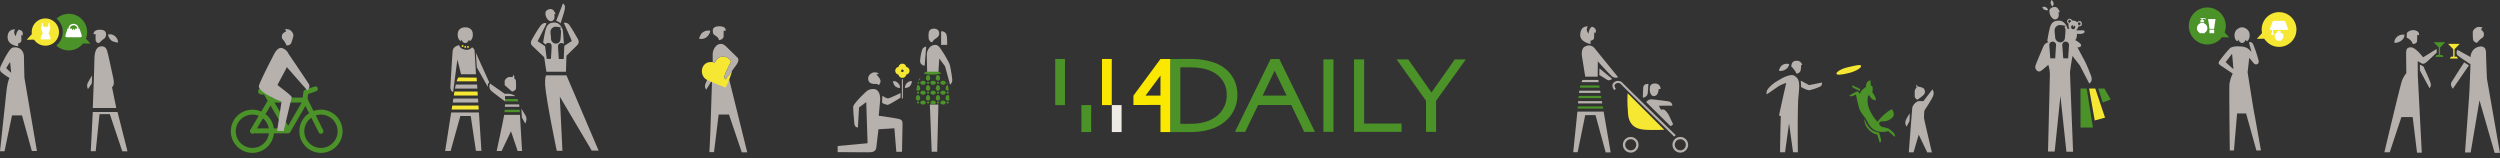 <?xml version="1.0" encoding="UTF-8"?> <svg xmlns="http://www.w3.org/2000/svg" xmlns:xlink="http://www.w3.org/1999/xlink" viewBox="0 0 1872.5 118.68"><rect x="0" y="0" width="1872.5" height="118.68" fill="#333333" stroke="none"/> <defs> <style>.cls-1{fill:none;}.cls-2{fill:#4b9228;}.cls-3{fill:#fbe800;}.cls-4{fill:#eeebe5;}.cls-5{fill:#b7b1ae;}.cls-6{fill:#f6e832;}.cls-7{fill:#fff;}.cls-8{clip-path:url(#clip-path);}.cls-9{clip-path:url(#clip-path-2);}.cls-10{clip-path:url(#clip-path-3);}.cls-11{clip-path:url(#clip-path-4);}</style> <clipPath id="clip-path"> <path class="cls-1" d="M357,58.16,360.6,113h-4.13l-3.9-26.13h-7.76l-7.3,26.21h-4.09s6.52-41.85,7-44.7C342.11,58.16,343.49,58,343.49,58Z"></path> </clipPath> <clipPath id="clip-path-2"> <path class="cls-1" d="M372,113.08h3.72l7-14.73,5,14.73h3.32s-1.38-22-1.6-27.33S388.95,74.4,386,72s-7.85-1.72-7.85-1.72a85.15,85.15,0,0,1-.57,16C376.88,90.74,372,113.08,372,113.08Z"></path> </clipPath> <clipPath id="clip-path-3"> <path class="cls-1" d="M710.32,65.76c-1.31-10.24-7.4-12.09-7.4-12.09H694s-6.09,1.86-7.4,12.09-.69,12.58-.69,12.58H711S711.63,76,710.32,65.76Z"></path> </clipPath> <clipPath id="clip-path-4"> <path class="cls-1" d="M1185.21,59.89h11.94l4,23.82,5.24,30.45h-3.74l-7.6-27.92h-7.72L1181.66,114h-3.32l3.13-30.39s.85-14.35,2-18.87A23.32,23.32,0,0,1,1185.21,59.89Z"></path> </clipPath> </defs> <title>Fon_ 4daily 3</title> <g id="Layer_2" data-name="Layer 2"> <g id="Layer_1-2" data-name="Layer 1"> <path class="cls-2" d="M891.71,50.45c-1.13,0-2.19,0-3.2,0s-2.08,0-3.24,0a8.21,8.21,0,0,1-1.21,0V92.71c5.45.11,6.85,0,7.38,0q13,0,20.16-6a19.55,19.55,0,0,0,7.19-15.78,18.12,18.12,0,0,0-7-14.81q-7-5.66-20.07-5.66M876.52,98.91V44.17h1.07c1.3,0,2.24.08,6,0s6.62,0,8.4,0a52.76,52.76,0,0,1,15.8,2.21,28.32,28.32,0,0,1,10.92,5.89,24.52,24.52,0,0,1,6.08,8.45,25.71,25.71,0,0,1,2,10.2A25.23,25.23,0,0,1,917.5,91q-9.28,7.91-26.33,7.91c-1.3,0-3.72,0-7.24,0s-4.61,0-6.44,0Z"></path> <path class="cls-2" d="M945.69,71.62l9-18.69,9,18.69Zm31.13,27.13h8.08L958.18,44.17H951.7L925,98.75h7.64l9.7-20.11h24.82Z"></path> <rect class="cls-2" x="991.22" y="44.48" width="7.54" height="54.28"></rect> <polygon class="cls-2" points="1014.19 98.75 1014.19 44.48 1021.74 44.48 1021.74 92.55 1049.79 92.55 1049.79 98.75 1014.19 98.75"></polygon> <polygon class="cls-2" points="1097.91 44.48 1075.62 75.49 1075.62 98.75 1068.08 98.75 1068.08 75.49 1046.06 44.48 1054.76 44.48 1072.16 69.29 1089.65 44.48 1097.91 44.48"></polygon> <rect class="cls-3" x="825.39" y="44.17" width="7.33" height="34.54"></rect> <rect class="cls-4" x="832.76" y="78.71" width="7.31" height="20.2"></rect> <rect class="cls-2" x="790.36" y="44.17" width="7.32" height="34.54"></rect> <rect class="cls-2" x="809.97" y="78.71" width="7.32" height="20.2"></rect> <path class="cls-3" d="M858,71.62,869.2,56.55V71.62Zm11.24-27.45h-.09v.08L848.94,71.62h0v7H869.2V98.91h7.32V44.17Z"></path> <path class="cls-5" d="M531.92,23a7.33,7.33,0,0,0-5.59,1.26c-2,1.45-2.67,4.79-2.67,4.79s3.78.81,6.2-1.81S531.92,23,531.92,23Z"></path> <path class="cls-5" d="M542,23h1.61a2.92,2.92,0,0,0-2.37-3c-2.57-.71-7.33-.4-7.33,2.57,0,1.46,0,2.79,1.06,3.53A16.79,16.79,0,0,1,537.51,28a4.85,4.85,0,0,1,1,2.07S542,29.8,542,26.88Z"></path> <path class="cls-5" d="M533.73,59.46c-.08.15-4.76,7.67-4.76,7.67a4.28,4.28,0,0,1-.6-4.3,25.65,25.65,0,0,1,2.79-5.52Z"></path> <path class="cls-5" d="M533.28,61.31s-1.06,31.88-1.21,37.17-.75,15.48-.75,15.48h3.48l3.47-28.18H546l9.6,28.33h4.08L546,58.89l-5.67,2.42Z"></path> <path class="cls-6" d="M542.83,56.28c.83-2.53,4.72-10.31,4.72-10.31a7.06,7.06,0,0,0-6.17-3.68,6.14,6.14,0,0,0-4.31,2.12c-1.08,1.37-1.83,2.43-1.83,2.43l-.58-.15c-1.33-.29-4.64-.72-7,1.65-3.37,3.43-2.07,9.37,1.56,11.29,3.1,1.63,14.25,6,14.25,6a66.24,66.24,0,0,0,4.91-12.81c-2.34,3.22-4.86,6.64-4.86,6.64S542,58.82,542.83,56.28Z"></path> <path class="cls-5" d="M552.24,43c-.87-.87-6.19-6-7.51-7.33s-2.8-2.79-4.8-2.79c-3.85,0-6.12,4.64-6.12,7.78v5.82l.85.23c.36.08.58.15.58.15a12.24,12.24,0,0,1,1.83-2.43,6.14,6.14,0,0,1,4.31-2.12A7.06,7.06,0,0,1,547.56,46s-3.89,7.78-4.72,10.31.72,3.21.72,3.21,2.52-3.42,4.86-6.64c1.31-1.8,2.57-3.54,3.3-4.58C553.75,45.37,553.11,43.86,552.24,43Z"></path> <path class="cls-5" d="M1323.32,70.68s7.49-5.13,8.81-6.1a34.42,34.42,0,0,1,5.76-2.5s-5.48,24.14-5.34,24.35a4.6,4.6,0,0,0,1.25.55s-.69,27.05-.49,27.05H1337L1340,92.33l3,21.71h3.61s-.41-33.57.42-41.55,1-12.14-1.25-14.29-3.21-2.47-7.21-1.25c-2.5.76-5.06,2.36-8.18,4.23-2.76,1.66-6,4.72-6.87,6.59A4.1,4.1,0,0,0,1323.32,70.68Z"></path> <path class="cls-5" d="M1348.78,60.42l.28,4.78s4.37,2.5,6.1,2.36a37.39,37.39,0,0,0,8.53-2.91c1.11-.69,1-2.84,1-2.84l-9.64,1.94Z"></path> <path class="cls-5" d="M1332.44,52.92s.58-3.11,2.78-4.34a6.18,6.18,0,0,1,4.86-.56,5.68,5.68,0,0,1-2.95,4.13C1334.39,53.72,1332.44,52.92,1332.44,52.92Z"></path> <path class="cls-5" d="M1341.71,49.91c0-1.46.34-4.4,4-4.4a4,4,0,0,1,4.13,3.19h-.8a21.38,21.38,0,0,1-.31,3.71,3.19,3.19,0,0,1-3.16,2.7c-.14,0-.55-1.25-1.11-2C1342.59,50.4,1341.71,49.91,1341.71,49.91Z"></path> <path class="cls-6" d="M1383.91,50.39c5.78-1.32,9.57-2.31,10-1.15.57,1.41-3.49,4-8.74,5.36s-9.36,1.87-9.68.62S1379.13,51.48,1383.91,50.39Z"></path> <path class="cls-2" d="M1385.63,71.31a35.78,35.78,0,0,1,4.53-2.5c.62-.26,1.51-.73,1.82.05a2.9,2.9,0,0,0,1.15,1.25,8.31,8.31,0,0,1,2-3.12c1.2-.94,2.6-2.08,2.6-2.08a4.69,4.69,0,0,1,.94-3.49,2.92,2.92,0,0,1,2.34-1.2l.26,4.21s1-.83,1.3,1a10.18,10.18,0,0,1-.21,3.59,24.15,24.15,0,0,1,2,3.33,5.1,5.1,0,0,1,.68,2.71,5,5,0,0,1-3.12-1.09c-1-1.09-2.24-3-2.39-2.81s-1.72,4.11.26,9.73a31.84,31.84,0,0,0,6.45,10.35,38.19,38.19,0,0,1,6.24-6.5,26.43,26.43,0,0,1,4.53-3s3.07,4,.21,6.45a9.43,9.43,0,0,1-6.19,2.7c-1.09.05-2.19-.16-2.91.47s-.94,1.14-.47,1.92a5.79,5.79,0,0,0,2,1.82,24.16,24.16,0,0,1,4.73,1.14,19.25,19.25,0,0,1,4.58,4,2.45,2.45,0,0,1,.21,2.24l-4.89-4.27s-4.79,1.46-8.95-.16-6-5.62-7.08-7.8-4.53-5.51-5.72-9.16a101.3,101.3,0,0,1-2.39-10.25,17.45,17.45,0,0,1-2.39,1C1386.25,72.4,1384.69,72,1385.63,71.31Z"></path> <path class="cls-2" d="M1396.55,89.25s-.78,4.16,3.54,8.27c3.32,3.16,5.93,3.22,5.93,3.22l1.87,6.09s1.51-.42.94-2.55-1.41-4.94-1.41-4.94-4.38-.7-6.5-2.91a16.53,16.53,0,0,1-3.85-6A3.75,3.75,0,0,0,1396.55,89.25Z"></path> <path class="cls-2" d="M1393,68.08s.68-1.25-.11-1.61l-5.57-2.6a1.59,1.59,0,0,0,.78,1.87A50.16,50.16,0,0,0,1393,68.08Z"></path> <path class="cls-5" d="M1430.42,85c.05.21-.21,5.78-.21,5.78L1428,94.82a5.33,5.33,0,0,1-.67-4.48A26.2,26.2,0,0,1,1430.42,85Z"></path> <path class="cls-5" d="M1440.57,75.83l6.76-8.84s2,2,.26,5.57-6.19,10.15-6.24,10.3a51.61,51.61,0,0,0-.26,5.62c.11,1.14,5.88,25.65,5.88,25.65h-3.49l-6.35-13.27-3.9,13.22h-3.54s2.42-31.68,2.6-33.24c.26-2.18,3-5,4.95-5.1A17.82,17.82,0,0,1,1440.57,75.83Z"></path> <path class="cls-5" d="M1436.51,74.43s4.32-2.91,4.94-4.22.42-3.59-1.25-4.37a14.33,14.33,0,0,0-3.64-1s-.73-.47-.67-1-.57-.31-.57.37a4.86,4.86,0,0,0,.26,1.4,4.24,4.24,0,0,0-1.46,2.6v4C1434.12,73.07,1435.52,75.05,1436.51,74.43Z"></path> <path class="cls-5" d="M1855.33,32.09a15.4,15.4,0,0,1,3.46-3.45c1.48-.79,1.68-2,1.68-3.36s-2.27-3.36-2.27-3.36l1.28-1.28a9.12,9.12,0,0,0-3-.49c-1.68,0-4.34,2.17-4.34,3.75a39.26,39.26,0,0,0,.2,5.73C1852.86,31.79,1855.33,32.09,1855.33,32.09Z"></path> <path class="cls-5" d="M1850.49,42.75l-9.87-5.43S1839,40,1841,41.66s9.38,6.42,9.38,6.42-.49,16.68-1.09,25.27-3,40.86-3,40.86h4.24l6.61-39.08,11.35,39.38h3.95L1862.73,59s-.69-15.3-.69-19.35-2.07-4.84-4-4.84A7.9,7.9,0,0,0,1850.49,42.75Z"></path> <path class="cls-5" d="M1845.65,46.7l3.55,2.27-12,17.47s-2.37-2.57-1-4.93S1845.65,46.7,1845.65,46.7Z"></path> <polygon class="cls-6" points="1838.46 42.45 1838.46 36.82 1842.31 32.88 1833.61 32.88 1837.46 36.82 1837.46 42.45 1835.79 42.45 1834.9 43.83 1837.87 43.83 1838.05 43.83 1841.03 43.83 1840.14 42.45 1838.46 42.45"></polygon> <polygon class="cls-2" points="1827.62 41.19 1827.62 35.56 1831.47 31.62 1822.77 31.62 1826.62 35.56 1826.62 41.19 1824.94 41.19 1824.05 42.57 1827.02 42.57 1827.21 42.57 1830.18 42.57 1829.29 41.19 1827.62 41.19"></polygon> <path class="cls-5" d="M1825.05,36.67l.07,2.66s-7.22,7-8.33,7.7-2.07,1-3,.44-2.89-1.7-2.89-1.7V56l3,58.33h-3.55l-3.26-26.65h-8.44l-8.74,26.35h-4S1798,63,1799.22,60a20.43,20.43,0,0,1,3.11-5.18s-.15-11.4-.15-15,1.26-4.37,3.63-4.37c3.48,0,9.11,7.48,9.11,7.48Z"></path> <path class="cls-5" d="M1807.28,33c.89,0,3.13-.52,3.13-2.44s.12-4.49.12-4.49l1.23.32a2.53,2.53,0,0,0-.72-2.59,5.31,5.31,0,0,0-3.95-1.18c-2.07,0-4.42,1.55-4.42,2.69s-.07,2.91-.07,2.91a10.24,10.24,0,0,1,3.28,2.32A16,16,0,0,1,1807.28,33Z"></path> <path class="cls-5" d="M1800.92,26s.37,2.49-2.47,4.52-5.11,1.45-5.11,1.45a6.21,6.21,0,0,1,2.54-4.79A7,7,0,0,1,1800.92,26Z"></path> <path class="cls-5" d="M1812.49,48.37v4.34L1819.7,66s1.78-1.18.59-4.44-5.13-11.75-5.13-11.75Z"></path> <path class="cls-5" d="M18.28,58.22s-.34-13.12-.34-15.65-1.44-7.94-8.23-7C7,36,2.28,46.08,1.13,48.32S-.65,52.53,1,54.14a47.89,47.89,0,0,0,6.1,4.25S5.62,60.81,4.7,69.5,0,113.29,0,113.29H3.38L9,86.42h7.48l7.37,26.7h3.8ZM4.64,51s2.76-4.43,2.93-4.54l.8,8.11Z"></path> <path class="cls-5" d="M13.6,34.63s-7.9-.5-7.9-6.83S11.26,22,11.26,22a4.24,4.24,0,0,0,.65,5.1,12.26,12.26,0,0,1,.84-3.22A7.74,7.74,0,0,1,14.1,22.2s2.55.45,2.84,2.07a11.39,11.39,0,0,1,.15,2.11H16v3.84c0,2-2.42,2.3-2.42,2.3Z"></path> <path class="cls-5" d="M69.49,80.89H87.1L83.88,65.24s2.3-.92,1-6.56-4-19-4.72-20.94-2-3.57-5.3-2.88c-2.93.62-4.14,4.6-4.14,9.67S69.49,80.89,69.49,80.89Z"></path> <path class="cls-5" d="M69,56.57l-.23,5.95S66,66.66,65.89,66.7A5.17,5.17,0,0,1,66,61.6,52.7,52.7,0,0,1,69,56.57Z"></path> <path class="cls-5" d="M73.94,32.29a2.49,2.49,0,0,1-2.34-2.41c0-1.76,0-4.3,0-4.3H70s-.23-3.3,4.8-3.3c4.14,0,4.64,1.92,4.64,3.61A3.94,3.94,0,0,1,77.93,29a25.7,25.7,0,0,0-3.14,2.69A1.9,1.9,0,0,1,73.94,32.29Z"></path> <path class="cls-5" d="M80.92,25.88a5.7,5.7,0,0,1,5.33,1.34,6.43,6.43,0,0,1,2.19,4.64s-3.46-.23-5.06-1.57A7.6,7.6,0,0,1,80.92,25.88Z"></path> <polygon class="cls-5" points="69.49 83.88 88.02 83.88 95.5 113.35 91.59 113.35 82.27 85.5 74.56 85.5 71.68 113.23 67.99 113.23 69.49 83.88"></polygon> <path class="cls-6" d="M34,13.82A10.2,10.2,0,0,0,23.76,24a9.94,9.94,0,0,0,.11,1.49L20,29.8l5.5-.11A10.2,10.2,0,1,0,34,13.82Z"></path> <path class="cls-2" d="M67.78,32.72l-3.42-3.78a13.68,13.68,0,0,0-22-15,13.11,13.11,0,0,1-.15,20.18,13.67,13.67,0,0,0,20-1.56Z"></path> <path class="cls-7" d="M61.2,26.61c-.22-1-1.65-5.19-1.65-5.19h-.71a3.94,3.94,0,0,0-1-2.48,4.13,4.13,0,0,0-5.53,0,4,4,0,0,0-1,2.48h-.71S49.23,25.65,49,26.61s.3,1.29,1.32,1.29h9.55C60.91,27.9,61.43,27.57,61.2,26.61Zm-4.93-4.34h-.81v-.66h-.72v.66h-.81v-.85H52.41a2.92,2.92,0,0,1,.69-1.78,3.14,3.14,0,0,1,4,0,2.88,2.88,0,0,1,.69,1.78H56.28Z"></path> <path class="cls-7" d="M37.76,28.11c-.19-1.34-1.37-2.48-1.34-3.16a16.67,16.67,0,0,1,1.08-3,7.34,7.34,0,0,0,.19-1.76h-.49s0-3.11,0-3.16a3.28,3.28,0,0,0-.69,0l-.62,3.06H32.52L31.9,17a3.25,3.25,0,0,0-.68,0c0,.05,0,3.16,0,3.16H30.7a7.27,7.27,0,0,0,.2,1.76,16.3,16.3,0,0,1,1.08,3c0,.69-1.14,1.83-1.33,3.16a6.41,6.41,0,0,0,0,1.43h7.13A6.41,6.41,0,0,0,37.76,28.11Z"></path> <path class="cls-5" d="M1535.63,11.34c.68,1.56,2.65,4.22,4.93,2.82s1.18-5,1.18-5h1.1s-1.06-3.25-2.94-3.8S1535,6,1535,8.16A7.35,7.35,0,0,0,1535.63,11.34Z"></path> <path class="cls-5" d="M1534,7.48a3.45,3.45,0,0,0-1.71-2.11,4.09,4.09,0,0,0-2.59-.13,3.34,3.34,0,0,0,2.07,2.25C1533.36,8,1534,7.48,1534,7.48Z"></path> <path class="cls-5" d="M1537.46,4.77a3.45,3.45,0,0,0,.62-2.64A4.07,4.07,0,0,0,1536.6,0a3.34,3.34,0,0,0-.51,3C1536.7,4.59,1537.46,4.77,1537.46,4.77Z"></path> <path class="cls-5" d="M1566.3,57.08a121.4,121.4,0,0,0-4.78-11.32L1556,35.45s2.37.26,2.76-1.32-4.39-4.08-4.39-4.08a5.31,5.31,0,0,0,1.05-2.37,7.73,7.73,0,0,0,.18-2.41,16.66,16.66,0,0,0,3.07.13c1.05-.13,2.73-.59,2.68-1.75,0-1-1.27-.92-2.15-.92l-4.3,0a5.16,5.16,0,0,0,1.23-1.45,7.44,7.44,0,0,0,.66-1.58s3.26.47,2.41-2.54c-.78-2.75-3.38-.57-3.38-.57a5.94,5.94,0,0,0-1.8-1,6.84,6.84,0,0,0-1.8-.17s-1.71-2.37-3.25-.88c-1.83,1.78.39,3.24.39,3.24a5.67,5.67,0,0,0,0,2,3.4,3.4,0,0,0,.66,1.49l-1.49.52c0-.12,0-.23,0-.32-.31-2-2.58-6-6.27-6s-5.88,1.1-7.05,5.88-1.8,9.4-1.8,9.4l1,.84a5.26,5.26,0,0,0-3.78,2.88c-1.18,2.72-5.4,12.64-5.92,14.3a3.67,3.67,0,0,0,1.18,4.3c1.32.79,2.06.66,3.77-.7s4.52-3.82,4.52-3.82a25,25,0,0,1,1.18,6.71c0,3.16-1.4,58.26-1.4,58.26h5l4.3-41.67,4.48,41.81h5s-2.28-57.78-2.32-59.22a10.18,10.18,0,0,1,.09-1.19l.52-3.68c.55-3.55,1.26-7.68,1.26-7.68l5.53,7.19,7,13.43S1567.66,61.29,1566.3,57.08Zm-8-39.59c.47,1.46-1.51,1.55-1.51,1.55a6.46,6.46,0,0,0-.1-.77,4,4,0,0,0-.44-1S1557.81,16,1558.27,17.49Zm-18.92,26.22h-3.71s-.67-8.65-.73-10.06a2.42,2.42,0,0,1,2.51-2.46,2.48,2.48,0,0,1,2.52,2.31C1539.93,34.67,1539.35,43.71,1539.35,43.71Zm3.59-12a4,4,0,0,1-3.66-3.93c-.21-3-.66-5.11-.24-6.26a4.16,4.16,0,0,1,3.76-2.78,19.51,19.51,0,0,1,4.46.73l-.21-.05.07.17-.9.69a3.24,3.24,0,0,1,.77,2.44c0,1.77-.29,4.5-.38,5.6A3.54,3.54,0,0,1,1542.94,31.74Zm6.13,12h-3.72s-.67-8.65-.73-10.06a2.41,2.41,0,0,1,2.51-2.46,2.48,2.48,0,0,1,2.51,2.31C1549.65,34.67,1549.06,43.71,1549.06,43.71Zm1.42-27.09a5.86,5.86,0,0,0-.42.66s-1.75-.92-.71-2,2,.63,2,.63A4.07,4.07,0,0,0,1550.48,16.62Zm2.31,5.27a1.59,1.59,0,1,1,0-3.18h0a.59.59,0,0,0-.33.53.6.6,0,1,0,1.21,0,.58.58,0,0,0-.08-.29,1.59,1.59,0,0,1-.84,2.93Z"></path> <polygon class="cls-2" points="1558.3 66.32 1558.3 95.53 1567.6 95.53 1562.92 66.32 1558.3 66.32"></polygon> <polygon class="cls-6" points="1564.73 66.32 1568.95 90.22 1576.67 88.11 1569.36 66.32 1564.73 66.32"></polygon> <polygon class="cls-2" points="1571.58 66.32 1574.92 76.82 1580.88 74.48 1576.2 66.32 1571.58 66.32"></polygon> <path class="cls-5" d="M343.94,33.79s-4.54.73-4.89,4.39-1.58,24.76-1.68,26.44c-.23,3.78,2,4.35,2,4.35l3.21-24.41,2.75,11.08h11.16s-.85-15.28-1-17.07a3.19,3.19,0,0,0-2-3.1s-1.53,2.41-5.2,1.72C344.14,36.38,343.94,33.79,343.94,33.79Z"></path> <path class="cls-5" d="M356.4,39.52l.73,10.93,8.25,14.63a11.27,11.27,0,0,1,.15-2,1.49,1.49,0,0,1,1-1.19Z"></path> <g class="cls-8"> <rect class="cls-6" x="341.84" y="57.32" width="16.35" height="3.59"></rect> <rect class="cls-5" x="339.51" y="63.32" width="18.68" height="3.02"></rect> <rect class="cls-6" x="339.51" y="68.55" width="18.68" height="3.02"></rect> <rect class="cls-5" x="336.42" y="73.79" width="24.33" height="3.02"></rect> <rect class="cls-6" x="335.54" y="79.02" width="25.25" height="3.02"></rect> <rect class="cls-5" x="329.04" y="84.26" width="34.08" height="33.65"></rect> </g> <circle class="cls-6" cx="346.48" cy="34.48" r="0.69"></circle> <circle class="cls-6" cx="348.46" cy="35.17" r="0.69"></circle> <circle class="cls-6" cx="350.53" cy="35.14" r="0.69"></circle> <path class="cls-5" d="M348.52,20.45h-.1c-2.45,0-5.64,1.08-5.64,5.47,0,3.64,2.21,4.9,2.21,4.9l.69-1.06s.73,2.39,2.76,2.46h.08c2-.07,2.75-2.46,2.75-2.46l.69,1.06s2.21-1.26,2.21-4.9C354.16,21.53,351,20.47,348.52,20.45Z"></path> <path class="cls-5" d="M367.09,62.59l11.11,7.76.14,5.64s-9.74-7.16-10.64-8.21A4.49,4.49,0,0,1,367.09,62.59Z"></path> <path class="cls-5" d="M378,63.74l5.55,4.89s2.82-.79,2.92-2.33a44.41,44.41,0,0,0-.08-5.81,2.5,2.5,0,0,0-1.32-1.81,2.44,2.44,0,0,0,.15-1.26,3.44,3.44,0,0,0-.57-1.51,3.9,3.9,0,0,1-.52,1.34,2.47,2.47,0,0,1-.46.46,10.29,10.29,0,0,0-2.75.06c-1.21.34-2.93,1.87-2.93,3.09Z"></path> <g class="cls-9"> <rect class="cls-5" x="377.49" y="68.61" width="10.32" height="3.32"></rect> <rect class="cls-2" x="377.37" y="74.17" width="14.06" height="1.79"></rect> <rect class="cls-5" x="377.37" y="78.18" width="14.06" height="1.8"></rect> <rect class="cls-2" x="377.37" y="82.19" width="14.06" height="1.8"></rect> <rect class="cls-5" x="370.76" y="86.05" width="23.77" height="28.61"></rect> </g> <path class="cls-5" d="M390.48,81.43,390.9,88l2.48,4.55s1.9-3.1.34-5.85C392.08,83.83,390.48,81.43,390.48,81.43Z"></path> <path class="cls-5" d="M409,56.41h15.28l24.07,56.39H443.2L419.28,72.37l2,40.57H417s-8.1-38.89-8.71-49.51C408,58.16,409,56.41,409,56.41Z"></path> <path class="cls-5" d="M432.73,29C431.5,27,427.07,19,425.62,17.82a4.3,4.3,0,0,0-3.36-.69s6.27,13.68,6,13.68-5.58,3.52-5.58,3.52l-.46,9.86h-3.67s-.61-8.33-.61-9.4a2.36,2.36,0,0,1,2.52-2.52,2.88,2.88,0,0,1,1.91.61s-.53-8.18-.84-10.16S419,16.9,415.46,16.9s-5.73,1.07-6.88,5.73-1.75,9.17-1.75,9.17l1.91,1.6a2.1,2.1,0,0,1,2.06-1.26c1.72.12,2.37.88,2.37,2.71s-.54,9.25-.54,9.25H409.5l-1.22-9.48-5.58-3.74,6.65-13.22s-1.91-1.91-5,2.29a103.76,103.76,0,0,0-6.27,10.39,3.15,3.15,0,0,0,.54,3.9c1.22,1.22,9,8.63,9,8.63l1.61,10.85h14.67l.38-12s7.41-7.18,8.25-8.1S433.95,31.12,432.73,29Zm-20-.22c-.2-2.89-.64-5-.24-6.11A4,4,0,0,1,416.11,20a19,19,0,0,1,4.34.71l-1,.78a3.16,3.16,0,0,1,.75,2.38c0,1.73-.29,4.39-.37,5.46a3.45,3.45,0,0,1-3.56,3.33A3.87,3.87,0,0,1,412.68,28.83Z"></path> <path class="cls-5" d="M416.53,15.68a4.94,4.94,0,0,1,1.87.69c.76.53,1.45,1.11,1.45,1.11,3-9.2,2.68-8.58,3.1-10.39.84-3.71-1.34-4.43-1.34-4.43l-5,12.87"></path> <path class="cls-5" d="M409.12,12.77c.67,1.53,2.59,4.12,4.81,2.75s1.14-4.89,1.14-4.89h1.07s-1-3.17-2.86-3.71-4.74.69-4.74,2.75A7.13,7.13,0,0,0,409.12,12.77Z"></path> <path class="cls-5" d="M693.72,34.89l-1.14,14.33s-3.7-.34-3.39-4,1.1-7.66,2.1-9A3.58,3.58,0,0,1,693.72,34.89Z"></path> <path class="cls-5" d="M704.89,23.45V33.63h4.54s-.08-3.09-.08-5C709.35,22.77,704.89,23.45,704.89,23.45Z"></path> <path class="cls-5" d="M698.33,31.65a5.89,5.89,0,0,1,1.75-2.25c1.22-.92,3.39-1.87,3.39-4.31s-1.64-3.62-4-3.62-3.35,1.18-3.77,2.52a18,18,0,0,0-.08,5.11C695.78,29.88,696.77,31.72,698.33,31.65Z"></path> <path class="cls-5" d="M700.58,33.63c2,0,3.12,1.72,4.69,4a81.85,81.85,0,0,1,5.79,10c.76,1.79,2,9.72,2.17,11.81a4.68,4.68,0,0,1-1.64,4l-3.7-13.69-4.35-5.94L702.87,54h-8.42s-.27-10.6-.27-13.15S696.12,33.55,700.58,33.63Z"></path> <polygon class="cls-5" points="696.47 78.3 702.87 78.3 701.95 113.67 697.84 113.67 696.47 78.3"></polygon> <g class="cls-10"> <path class="cls-2" d="M695.11,56.14a2,2,0,0,0-1.5,2.06,1.61,1.61,0,1,0,3,0A2,2,0,0,0,695.11,56.14Z"></path> <path class="cls-2" d="M695.11,63.71a2,2,0,0,0-1.5,2.06,1.61,1.61,0,1,0,3,0A2,2,0,0,0,695.11,63.71Z"></path> <path class="cls-2" d="M701,62a2,2,0,0,0-2.06-1.5,2.15,2.15,0,0,0-2.17,1.5,2.15,2.15,0,0,0,2.17,1.5A2,2,0,0,0,701,62Z"></path> <path class="cls-2" d="M693.44,62a2,2,0,0,0-2.06-1.5,2.15,2.15,0,0,0-2.17,1.5,2.15,2.15,0,0,0,2.17,1.5A2,2,0,0,0,693.44,62Z"></path> <circle class="cls-2" cx="695.11" cy="62.02" r="0.77"></circle> <path class="cls-2" d="M687.62,56.14a2,2,0,0,0-1.51,2.06,1.61,1.61,0,1,0,3,0A2,2,0,0,0,687.62,56.14Z"></path> <path class="cls-2" d="M687.62,63.71a2,2,0,0,0-1.51,2.06,1.61,1.61,0,1,0,3,0A2,2,0,0,0,687.62,63.71Z"></path> <path class="cls-2" d="M686,62a2,2,0,0,0-2.06-1.5,2.15,2.15,0,0,0-2.17,1.5,2.15,2.15,0,0,0,2.17,1.5A2,2,0,0,0,686,62Z"></path> <circle class="cls-2" cx="687.62" cy="62.02" r="0.77"></circle> <path class="cls-2" d="M702.54,56.14A2,2,0,0,0,701,58.2a1.61,1.61,0,1,0,3,0A2,2,0,0,0,702.54,56.14Z"></path> <path class="cls-2" d="M702.54,63.71A2,2,0,0,0,701,65.77a1.61,1.61,0,1,0,3,0A2,2,0,0,0,702.54,63.71Z"></path> <path class="cls-2" d="M708.45,62a2,2,0,0,0-2.06-1.5,2.15,2.15,0,0,0-2.17,1.5,2.15,2.15,0,0,0,2.17,1.5A2,2,0,0,0,708.45,62Z"></path> <circle class="cls-2" cx="702.54" cy="62.02" r="0.77"></circle> <path class="cls-2" d="M695.11,71.12a2,2,0,0,0-1.5,2.06,1.61,1.61,0,1,0,3,0A2,2,0,0,0,695.11,71.12Z"></path> <path class="cls-2" d="M701,69.45A2,2,0,0,0,699,67.94a2.15,2.15,0,0,0-2.17,1.51,2.15,2.15,0,0,0,2.17,1.5A2,2,0,0,0,701,69.45Z"></path> <path class="cls-2" d="M693.44,69.45a2,2,0,0,0-2.06-1.51,2.15,2.15,0,0,0-2.17,1.51,2.15,2.15,0,0,0,2.17,1.5A2,2,0,0,0,693.44,69.45Z"></path> <circle class="cls-2" cx="695.11" cy="69.42" r="0.77"></circle> <path class="cls-2" d="M687.62,71.12a2,2,0,0,0-1.51,2.06,1.61,1.61,0,1,0,3,0A2,2,0,0,0,687.62,71.12Z"></path> <path class="cls-2" d="M686,69.45a2,2,0,0,0-2.06-1.51,2.15,2.15,0,0,0-2.17,1.51,2.15,2.15,0,0,0,2.17,1.5A2,2,0,0,0,686,69.45Z"></path> <circle class="cls-2" cx="687.62" cy="69.42" r="0.77"></circle> <path class="cls-2" d="M702.54,71.12A2,2,0,0,0,701,73.17a1.61,1.61,0,1,0,3,0A2,2,0,0,0,702.54,71.12Z"></path> <path class="cls-2" d="M708.45,69.45a2,2,0,0,0-2.06-1.51,2.15,2.15,0,0,0-2.17,1.51,2.15,2.15,0,0,0,2.17,1.5A2,2,0,0,0,708.45,69.45Z"></path> <circle class="cls-2" cx="702.54" cy="69.42" r="0.77"></circle> <path class="cls-2" d="M695.11,78.49a2,2,0,0,0-1.5,2.06,1.61,1.61,0,1,0,3,0A2,2,0,0,0,695.11,78.49Z"></path> <path class="cls-2" d="M701,76.82a2,2,0,0,0-2.06-1.5,2.15,2.15,0,0,0-2.17,1.5,2.15,2.15,0,0,0,2.17,1.5A2,2,0,0,0,701,76.82Z"></path> <path class="cls-2" d="M693.44,76.82a2,2,0,0,0-2.06-1.5,2.15,2.15,0,0,0-2.17,1.5,2.15,2.15,0,0,0,2.17,1.5A2,2,0,0,0,693.44,76.82Z"></path> <circle class="cls-2" cx="695.11" cy="76.79" r="0.77"></circle> <path class="cls-2" d="M687.62,78.49a2,2,0,0,0-1.51,2.06,1.61,1.61,0,1,0,3,0A2,2,0,0,0,687.62,78.49Z"></path> <path class="cls-2" d="M686,76.82a2,2,0,0,0-2.06-1.5,2.15,2.15,0,0,0-2.17,1.5,2.15,2.15,0,0,0,2.17,1.5A2,2,0,0,0,686,76.82Z"></path> <circle class="cls-2" cx="687.62" cy="76.79" r="0.77"></circle> <path class="cls-2" d="M702.54,78.49A2,2,0,0,0,701,80.55a1.61,1.61,0,1,0,3,0A2,2,0,0,0,702.54,78.49Z"></path> <path class="cls-2" d="M708.45,76.82a2,2,0,0,0-2.06-1.5,2.15,2.15,0,0,0-2.17,1.5,2.15,2.15,0,0,0,2.17,1.5A2,2,0,0,0,708.45,76.82Z"></path> <circle class="cls-2" cx="702.54" cy="76.79" r="0.77"></circle> <path class="cls-2" d="M709.86,56.14a2,2,0,0,0-1.5,2.06,1.61,1.61,0,1,0,3,0A2,2,0,0,0,709.86,56.14Z"></path> <path class="cls-2" d="M709.86,63.71a2,2,0,0,0-1.5,2.06,1.61,1.61,0,1,0,3,0A2,2,0,0,0,709.86,63.71Z"></path> <path class="cls-2" d="M715.77,62a2,2,0,0,0-2.06-1.5,2.14,2.14,0,0,0-2.17,1.5,2.14,2.14,0,0,0,2.17,1.5A2,2,0,0,0,715.77,62Z"></path> <circle class="cls-2" cx="709.86" cy="62.02" r="0.77"></circle> <path class="cls-2" d="M709.86,71.12a2,2,0,0,0-1.5,2.06,1.61,1.61,0,1,0,3,0A2,2,0,0,0,709.86,71.12Z"></path> <path class="cls-2" d="M715.77,69.45a2,2,0,0,0-2.06-1.51,2.14,2.14,0,0,0-2.17,1.51,2.14,2.14,0,0,0,2.17,1.5A2,2,0,0,0,715.77,69.45Z"></path> <circle class="cls-2" cx="709.86" cy="69.42" r="0.77"></circle> <path class="cls-2" d="M709.86,78.49a2,2,0,0,0-1.5,2.06,1.61,1.61,0,1,0,3,0A2,2,0,0,0,709.86,78.49Z"></path> <path class="cls-2" d="M715.77,76.82a2,2,0,0,0-2.06-1.5,2.14,2.14,0,0,0-2.17,1.5,2.14,2.14,0,0,0,2.17,1.5A2,2,0,0,0,715.77,76.82Z"></path> <circle class="cls-2" cx="709.86" cy="76.79" r="0.77"></circle> <path class="cls-2" d="M690.08,54s1.26,1.89,7.89,1.89S707.4,54,707.4,54s-.74-3.83-1.2-3.95-8.52-2.52-8.58-2.35S690.08,54,690.08,54Z"></path> </g> <path class="cls-5" d="M642.57,95.49l.84-15,5.41-4,1,30.8-22.41,2.06v4.58s19.82.15,22.64.15,6-.15,6.33-3.66S658,96.79,658,96.79l11.89-.69,1.45,17.61h4.27S676,95.26,676,93s-.3-3.36-3.12-4-14.71-2.29-14.71-2.29.91-9.15,1.07-11.89-.46-8.16-5.18-8.16c-4,0-5.34,2.06-7.09,3.66s-7.78,7.7-7.93,9.53.67,10.89.84,12.65C640.21,95.72,642.57,95.49,642.57,95.49Z"></path> <path class="cls-5" d="M660.9,71.75s-.23,5.11-.23,5.22a11.08,11.08,0,0,0,4.12,1.56c1.3,0,9.68-5.37,9.68-5.37s.12-3.58,0-3.47-8.16,4-9.41,4S660.9,71.75,660.9,71.75Z"></path> <path class="cls-5" d="M657.93,63.67a2,2,0,0,0-1.64-.8c-1.18.07-4.15.07-5.26-1.53a4.28,4.28,0,0,1,.76-5.75,4.94,4.94,0,0,1,4.38-1.33,3.14,3.14,0,0,1,2.1,1.18l-1.94.27s3.43,3.16,3.16,5.41S657.93,63.67,657.93,63.67Z"></path> <rect class="cls-5" x="675.5" y="59.33" width="0.76" height="14.42"></rect> <path class="cls-5" d="M677.78,65.88a5,5,0,0,1,1.86-4c2.09-1.66,3.36-1,3.36-1a5.68,5.68,0,0,1-1.91,4A6,6,0,0,1,677.78,65.88Z"></path> <path class="cls-5" d="M674.13,65.88a5,5,0,0,0-1.86-4c-2.09-1.66-3.37-1-3.37-1a5.69,5.69,0,0,0,1.91,4A6,6,0,0,0,674.13,65.88Z"></path> <path class="cls-6" d="M678.77,50.12a2.93,2.93,0,0,0-5.77,0,2.93,2.93,0,0,0,0,5.78,2.93,2.93,0,0,0,5.77,0,2.93,2.93,0,0,0,0-5.78ZM675.88,54a.95.95,0,1,1,.95-.95A.95.95,0,0,1,675.88,54Z"></path> <path class="cls-2" d="M240.4,114.5a16.18,16.18,0,1,1,16.18-16.18A16.2,16.2,0,0,1,240.4,114.5Zm0-28.65a12.47,12.47,0,1,0,12.47,12.47A12.49,12.49,0,0,0,240.4,85.85Z"></path> <path class="cls-2" d="M189.06,114.5a16.18,16.18,0,1,1,16.18-16.18A16.2,16.2,0,0,1,189.06,114.5Zm0-28.65a12.47,12.47,0,1,0,12.47,12.47A12.49,12.49,0,0,0,189.06,85.85Z"></path> <path class="cls-2" d="M240.4,100.18a1.85,1.85,0,0,1-1.66-1L227.5,76.78H204l-13.38,22.5a1.86,1.86,0,0,1-3.19-1.9L201.38,74a1.85,1.85,0,0,1,1.59-.91h25.67a1.85,1.85,0,0,1,1.66,1l11.75,23.4a1.85,1.85,0,0,1-1.66,2.69Z"></path> <path class="cls-2" d="M215.86,99.77a1.86,1.86,0,0,1-1.6-.92L197.9,71.07a1.86,1.86,0,0,1,3.2-1.88l14.75,25,11.6-20a1.86,1.86,0,0,1,3.21,1.86L217.47,98.84a1.86,1.86,0,0,1-1.6.92Z"></path> <path class="cls-2" d="M215.45,99.87H189.58a1.85,1.85,0,0,1,0-3.71h25.87a1.85,1.85,0,1,1,0,3.71Z"></path> <path class="cls-2" d="M228.26,77.78H228a1.86,1.86,0,0,1-1.61-2.07l.85-6.88a1.85,1.85,0,0,1,1.22-1.52l7.27-2.55a1.86,1.86,0,0,1,1.23,3.5l-6.18,2.17-.71,5.74A1.86,1.86,0,0,1,228.26,77.78Z"></path> <path class="cls-2" d="M205.68,68.43a2.32,2.32,0,0,1-2.32,2.32h-7.73a2.32,2.32,0,0,1-2.32-2.32h0a2.32,2.32,0,0,1,2.32-2.32h7.73a2.32,2.32,0,0,1,2.32,2.32Z"></path> <path class="cls-5" d="M214.56,34a15.43,15.43,0,0,0-2.46-4.22c-1.23-1.15-1.12-2.34-.77-3.68s3.06-2.67,3.06-2.67l-.92-1.57a9.13,9.13,0,0,1,3,.28c1.62.43,3.65,3.21,3.25,4.74a39.06,39.06,0,0,1-1.65,5.49C217,34.31,214.56,34,214.56,34Z"></path> <path class="cls-5" d="M214.79,50.21l15.53,17.68s2.36-2.57,1-4.94C230,60.82,218.4,43.66,216.07,40.24A7.78,7.78,0,0,0,211.28,36c-1.91-.51-4,.76-5.89,4.36-2.7,5.22-9.5,18.36-11.36,23.5s16.84,12.24,16.84,12.24l-3.33,21.85,4.9.27s5.68-24,6.07-25.26-10.82-9-10.67-9.4l6.56-12.24Z"></path> <path class="cls-5" d="M1688.39,84.64c-.15-.23-4.92-30.44-4.92-30.44l1.21-10.9s2.4,2.9,3.41,4.09a2.13,2.13,0,0,0,2.8.53c1.06-.68,1-2,.61-3.33a108.93,108.93,0,0,0-3.79-11.21c-1.14-2.57-3.26-1.89-3.18-1.36s1.82,6.66,1.82,6.66-.35-.23-.83-.61c-.68-.53-1.82-2.88-7-3.26-3.63-.26-6.89,0-8.41,1.44a113.18,113.18,0,0,0-7.8,9.47c-1.14,1.82-.15,2.42.53,3s9.47,6.36,9.47,6.36a28.12,28.12,0,0,0-2.42,7.57c-.38,3.41.23,50.05.23,50.05h3.11l2.35-27.72h6.74l7.72,27.72h3.41S1688.54,84.86,1688.39,84.64ZM1667,46.54l4.24-5.53c.46-.83.68.08.68.08s.91,10.38.91,10.6S1667,46.54,1667,46.54Z"></path> <path class="cls-5" d="M1679.39,20.45h-.14c-2,.06-5.62,1.83-5.62,5.73,0,4.26,2.33,4.77,2.33,4.77l.51-1.36s.94,2.53,2.81,2.61h.08c1.87-.07,2.81-2.61,2.81-2.61l.51,1.36s2.33-.51,2.33-4.77C1685,22.27,1681.4,20.51,1679.39,20.45Z"></path> <path class="cls-6" d="M1707,9.11a13,13,0,0,0-13,13,12.81,12.81,0,0,0,.15,1.84c0,.29,0,.57.09.85l-3.88,4.29,5.5-.11a10.59,10.59,0,0,0,1.06,1.3A13,13,0,1,0,1707,9.11Z"></path> <path class="cls-2" d="M1669.65,28l-3.38-3.75a13.85,13.85,0,1,0-2,3.63Z"></path> <path class="cls-7" d="M1650.77,17.45V17h-2.69v.43a4,4,0,0,0-2.57,3.72,3.36,3.36,0,0,0,1.86,3.18v.55h4.09v-.55a3.36,3.36,0,0,0,1.86-3.18A4,4,0,0,0,1650.77,17.45Z"></path> <path class="cls-7" d="M1652.19,14l-1-.44a.28.28,0,0,0-.13,0h-2.65a.26.26,0,0,0-.26.26v.09a.26.26,0,0,0,.26.26h.58v1h-.62a.35.35,0,0,0-.34.4V16a.38.38,0,0,0,.42.42h2a.38.38,0,0,0,.42-.42v-.48a.35.35,0,0,0-.35-.4h-.62v-1H1651l1,.41a.26.26,0,0,0,.34-.14l0-.09A.26.26,0,0,0,1652.19,14Z"></path> <path class="cls-7" d="M1659.37,14.27h-5.48c-.15,0,0,.87.09,1,.25.68.92,6.35.92,6.35h3.48s.66-5.67.92-6.35C1659.35,15.14,1659.52,14.27,1659.37,14.27Z"></path> <path class="cls-7" d="M1657.92,22.19h-2.57c-.26,0-.48.1-.48.38v1.92c0,.16,0,.4.43.4H1658c.43,0,.43-.24.43-.4V22.57C1658.4,22.29,1658.18,22.19,1657.92,22.19Z"></path> <path class="cls-7" d="M1708.18,24.6V23.19h-2.47V24.6a2.1,2.1,0,0,0-2,2,4.9,4.9,0,0,0,1.85,3.86h2.85a4.9,4.9,0,0,0,1.85-3.86C1710.22,24.71,1708.18,24.6,1708.18,24.6Z"></path> <path class="cls-7" d="M1713.61,21.4c-.28-.7-1.83-5-1.92-5.22a1,1,0,0,0-1-.55h-7.51a1,1,0,0,0-1,.55c-.09.24-1.65,4.52-1.92,5.22s.09,1,.67,1h.8v2a.93.93,0,1,0,.75,0v-2h10.49C1713.52,22.38,1713.88,22.1,1713.61,21.4Z"></path> <path class="cls-6" d="M1219.12,69.86l27.41,27.33s-8.56.32-13,.08-13.15-.71-14.1-11.72S1219.12,69.86,1219.12,69.86Z"></path> <path class="cls-5" d="M1215.55,108.44a5.86,5.86,0,1,0,5.86-5.86A5.86,5.86,0,0,0,1215.55,108.44Zm1.72,0a4.14,4.14,0,1,1,4.14,4.14A4.14,4.14,0,0,1,1217.27,108.44Z"></path> <path class="cls-5" d="M1252.68,108.44a5.86,5.86,0,1,0,5.86-5.86A5.86,5.86,0,0,0,1252.68,108.44Zm1.72,0a4.14,4.14,0,1,1,4.14,4.14A4.14,4.14,0,0,1,1254.4,108.44Z"></path> <path class="cls-5" d="M1254,102.35l1.11-1.13c-.38-.37-37.88-37.17-39.67-39a4.62,4.62,0,0,0-6.66-.43,3.23,3.23,0,0,0-1.11,2.34,5.36,5.36,0,0,0,1.48,3.39l1.14-1.1a3.71,3.71,0,0,1-1-2.25,1.69,1.69,0,0,1,.6-1.21,3,3,0,0,1,4.44.36C1216.08,65.17,1252.43,100.83,1254,102.35Z"></path> <path class="cls-5" d="M1251.28,94.55,1233,76.49a4.8,4.8,0,0,1,3.64-2.11c1.48,0,10.56,1.21,12.62,1.48,3.52.45,3.28,3.27,3.28,3.27l-10,.05a9.16,9.16,0,0,0,.74,1.58c.4.66.79,1.53.79,1.53a2.89,2.89,0,0,1,2.43-.11c1.16.58,3,3,3.64,4.44s3.06,6.5,3.06,6.5Z"></path> <path class="cls-5" d="M1234.65,62.81s-.29,5.44-.47,7c-.37,3.12-3.7,3.38-3.7,3.38s.1-5.93.32-7.82C1231.11,62.54,1234.65,62.81,1234.65,62.81Z"></path> <path class="cls-5" d="M1242.3,66.72h1.43a3.9,3.9,0,0,0-4.23-4.17c-3.22,0-3.8,2-3.86,4.23s.9,5.18,3,5.18C1242.36,71.95,1242.3,66.72,1242.3,66.72Z"></path> <path class="cls-5" d="M1185.14,43.65l2.18,13.75h9.33s.16-11.9.16-15.52-3.95-10.29-9.89-6.91C1183.52,36.9,1185.14,43.65,1185.14,43.65Z"></path> <path class="cls-5" d="M1191.31,33s-7.72-1.53-7.72-6.55c0-7.56,5.71-6.63,5.71-6.63a3.85,3.85,0,0,0-.76,2.73,6.67,6.67,0,0,0,1.25,2.73,8.57,8.57,0,0,1,1.24-4,6,6,0,0,1,1.29-1.29s3,.72,3,3V24.4h-1.21s-.16,3.17-.16,4c0,1.64-2.62,2.13-2.62,2.13Z"></path> <g class="cls-11"> <rect class="cls-5" x="1182.86" y="59.47" width="16.64" height="2.05"></rect> <rect class="cls-2" x="1181.24" y="63.99" width="18.27" height="1.69"></rect> <rect class="cls-5" x="1181.24" y="67.91" width="18.27" height="1.69"></rect> <rect class="cls-2" x="1181.24" y="71.83" width="20.56" height="1.69"></rect> <rect class="cls-5" x="1181.24" y="75.75" width="21.89" height="1.69"></rect> <rect class="cls-2" x="1181.24" y="79.67" width="21.89" height="1.69"></rect> <rect class="cls-5" x="1173.04" y="83.59" width="36.3" height="35.09"></rect> </g> <path class="cls-5" d="M1198,51.21l-.12,4.95s5.15,3.15,5.79,3.56c1.93,1.21,3.8-.67,3.8-.67Z"></path> <path class="cls-5" d="M1195.67,37.8l-3.25,3.43s13.41,14.82,14.87,15.92c2.67,2,4.67.64,4.67.64Z"></path> </g> </g> </svg> 